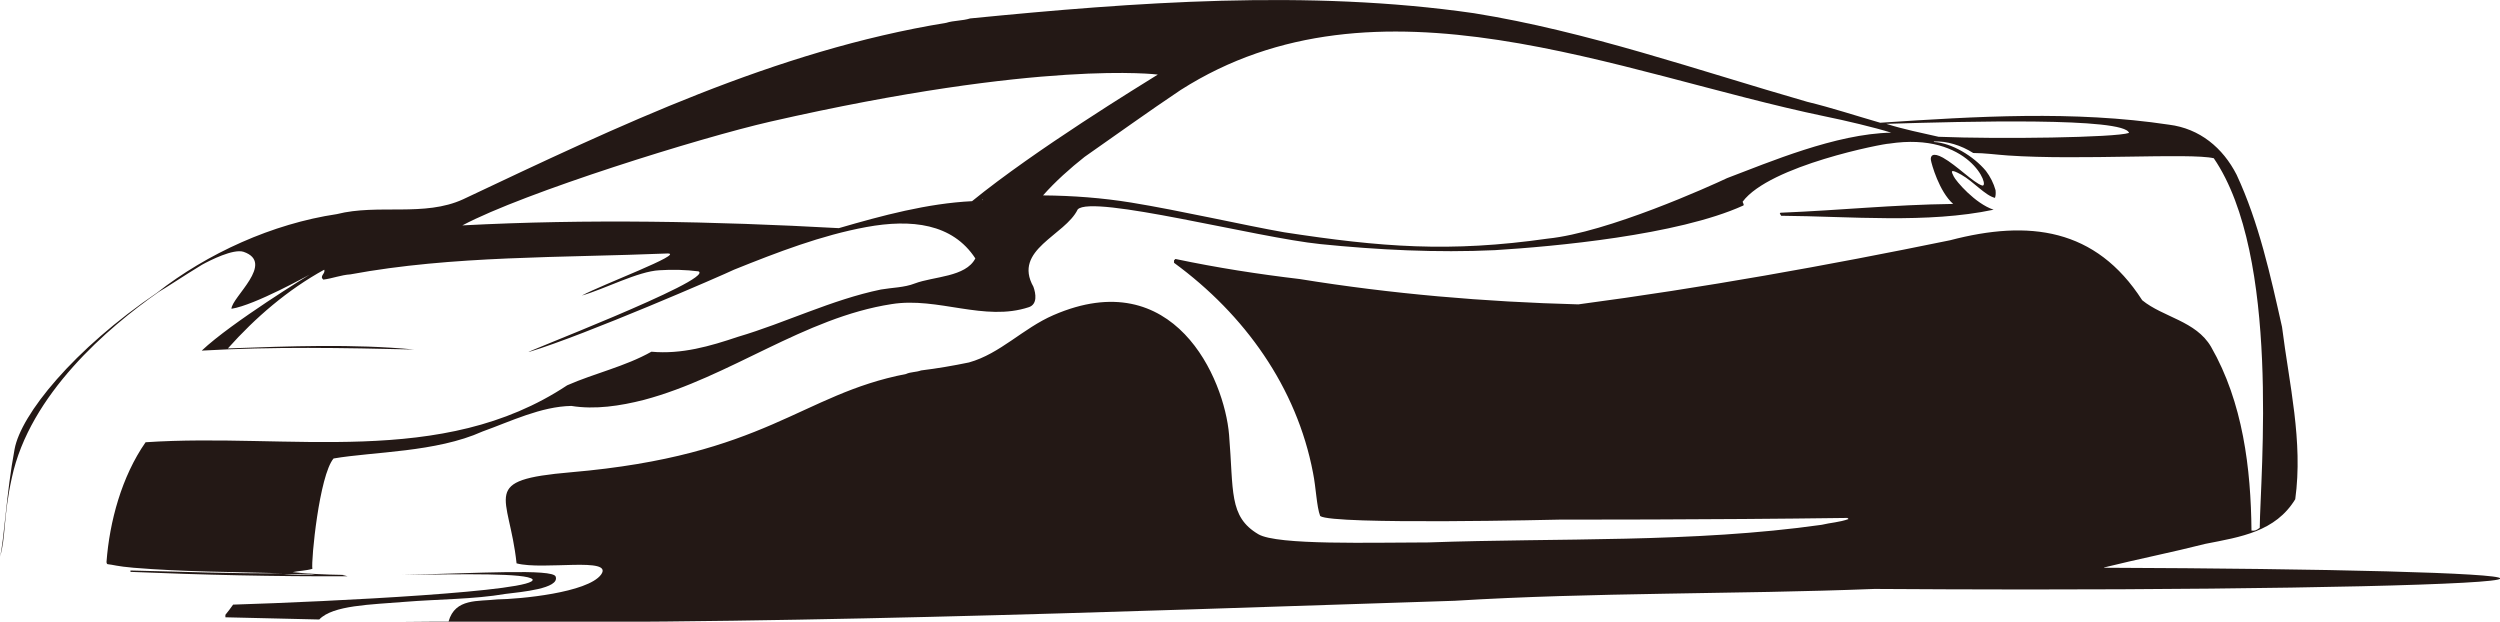 <?xml version="1.0" encoding="UTF-8"?>
<svg id="_レイヤー_2" data-name="レイヤー_2" xmlns="http://www.w3.org/2000/svg" viewBox="0 0 90.84 22.59">
  <defs>
    <style>
      .cls-1 {
        fill: #231815;
      }
    </style>
  </defs>
  <g id="_レイヤー_1-2" data-name="レイヤー_1">
    <g>
      <path class="cls-1" d="M8.47,21.97c-.1.14-.18.25-.28.37v.09c1.14.03,2.28.05,3.41.08.49-.52,1.88-.54,3.09-.64,1.22-.1,2.51-.09,3.68-.29.56-.07,1.98-.19,1.82-.63-.1-.29-2.82-.12-5.57-.06,2.24-.03,4.52-.07,4.73.16.23.43-7.29.81-10.89.92"/>
      <path class="cls-1" d="M76.45,20.62c1.21-.3,2.47-.55,3.69-.86,1.28-.25,2.54-.44,3.26-1.62.29-2.11-.22-4.18-.48-6.26-.42-1.87-.84-3.79-1.65-5.53-.5-.98-1.34-1.68-2.46-1.82-3.46-.52-7.01-.3-10.49-.07-.87-.25-1.78-.55-2.65-.76-4-1.15-8-2.56-12.11-3.22-6.03-.87-12.33-.4-18.31.19-.28.09-.59.07-.87.16-6.2,1.01-11.92,3.75-17.55,6.41-1.41.65-3.09.16-4.59.54-2.34.35-4.7,1.42-6.54,2.86.01,0,.02-.01.03-.02C2.66,12.7.76,15.07.53,16.32c-.3,1.59-.38,3.33-.53,3.91.21-.66.12-1.47.43-2.87.65-3.03,3.49-5.46,5.35-6.76.29-.17.69-.44,1.06-.67.18-.11.36-.22.5-.31.29-.16,1.14-.59,1.51-.47,1.16.4-.43,1.65-.44,2.07.85-.13,2.83-1.24,2.84-1.24,0,0-2.83,1.73-3.92,2.76,2.59-.15,5.14-.1,7.72-.04-2.23-.21-4.53-.12-6.77-.04,1-1.12,2.17-2.13,3.5-2.86.06.14-.19.23-.03.36.32-.04.65-.17.98-.19,3.72-.69,7.69-.6,11.53-.76.64,0-2.38,1.13-3.12,1.53.84-.24,2.04-.88,2.82-.92.48-.03.94-.02,1.42.04.63.29-6.79,3.12-6.13,2.92,1.99-.6,7.03-2.79,7.42-2.98,1.59-.64,3.18-1.25,4.81-1.55,1.64-.3,3.13-.13,3.96,1.14-.35.68-1.51.65-2.2.91-.38.15-.83.15-1.23.22-1.79.37-3.47,1.21-5.2,1.72-1.01.34-2.04.64-3.14.54-.96.54-2.06.78-3.06,1.22-4.57,3.03-10.11,1.72-15.32,2.07-.87,1.25-1.31,2.88-1.42,4.35,0,0,0,.07.04.08.2.02.35.08.94.13,1.8.15,3.62.15,5.43.2-1.84.02-3.71-.06-5.54-.1,0,.02,0,.03,0,.05,2.62.11,5.25.17,7.89.16-.06-.02-.13-.03-.2-.05.02,0,.03,0,.05,0-.68-.01-1.31-.04-1.85-.1.23-.05.48-.05.72-.12-.05-.31.25-3.39.77-4.01,1.45-.25,3.72-.22,5.41-.98,1.03-.37,2.13-.91,3.23-.93.86.14,1.78,0,2.64-.22,3.12-.83,5.82-2.99,9-3.48,1.68-.27,3.37.65,4.99.11.31-.11.25-.49.16-.74-.76-1.35,1.15-1.86,1.61-2.81.52-.55,6.53,1.03,8.82,1.26,2.07.21,4.23.32,6.34.22,2.12-.13,6.64-.54,9.02-1.62.05-.02-.01-.09-.02-.14.98-1.32,5.16-2.12,5.32-2.11,2.93-.45,3.7,1.62,3.38,1.52-.31-.1-.92-.73-1.42-1.01-.38-.21-.46-.06-.44.08.02.14.3,1.15.81,1.6-2.25.03-4.05.23-6.28.32,0,.01-.01.02-.02.03.02.02.03.05.05.08,2.52.02,5.31.29,7.72-.22-.67-.22-1.37-1.04-1.45-1.21-.09-.18-.15-.3.28-.06.43.24.87.76,1.22.84.03-.09.03-.18.02-.28-.07-.25-.19-.49-.35-.7-.45-.54-1.25-1.02-1.89-1.05,0,0,0-.02,0-.02.47-.02.99.14,1.43.42.42,0,.82.06,1.26.09,2.6.18,6.62-.1,7.48.1,2.43,3.56,1.69,11.51,1.67,13.43-.14.1-.17.11-.3.1-.02-2.25-.31-4.66-1.47-6.68-.55-.94-1.74-1.07-2.5-1.69-1.69-2.63-4.12-2.93-6.98-2.18-4.48.92-8.99,1.73-13.51,2.33-3.41-.09-6.79-.38-10.12-.92-1.52-.18-3-.41-4.52-.73-.02.02-.03.03-.05.05v.09c2.57,1.88,4.46,4.53,5.05,7.63.11.54.13,1.23.26,1.57.43.33,8.76.13,8.76.13,0,0,5.27.01,10.39-.06.02,0,.03.03.05.04-.33.12-.65.13-.98.21-4.67.66-9.55.47-14.29.64-2.02,0-5.5.11-6.18-.3-1.08-.64-.89-1.57-1.06-3.61-.17-2.05-2-6.25-6.38-4.35-1.11.48-1.93,1.4-3.07,1.72-.58.12-1.16.22-1.74.29-.19.07-.38.05-.55.13-3.82.74-5.08,2.96-12.17,3.57-3.36.29-2.25.77-1.98,3.31.96.26,3.55-.25,3.07.41-.49.66-2.96.89-3.77.9-.7.08-1.53-.05-1.77.8-.5,0-1.07,0-1.63,0,12.74.15,25.5-.34,38.19-.75,5.05-.31,10.17-.23,15.25-.43,1.73.01,3.58.02,5.51.02,9.52,0,17.23-.18,17.23-.4,0-.2-6.22-.36-14.39-.39M11.46,20.88c-.38-.02-.79.03-1.15-.02.38.02.81-.04,1.15.02M35.7,7.27h-.01v-.03h.01v.03ZM35.32,7.31c-1.62.08-3.26.52-4.84.98-4.54-.25-9.13-.34-13.68-.1,2.26-1.2,8.65-3.19,11.19-3.77,9.9-2.26,14.08-1.71,14.08-1.71-.64.4-4.44,2.72-6.75,4.6M62.76,6.47c-.61.29-4.35,1.98-6.52,2.2-3.57.51-6.06.31-9.58-.23-1.43-.25-3.78-.79-5.56-1.08-1.05-.17-2.11-.25-3.2-.26.44-.5.99-.99,1.51-1.4,1.16-.81,2.31-1.64,3.49-2.43,7.14-4.55,15.87-.61,23.42.96.74.15,1.79.4,2.4.59-2.02.04-4.45,1.08-5.96,1.65M70.44,4.97c-.61-.14-1.27-.27-1.9-.47,2.91-.09,8.67-.24,8.82.33-.49.17-4.71.23-6.92.14"/>
    </g>
  </g>
</svg>